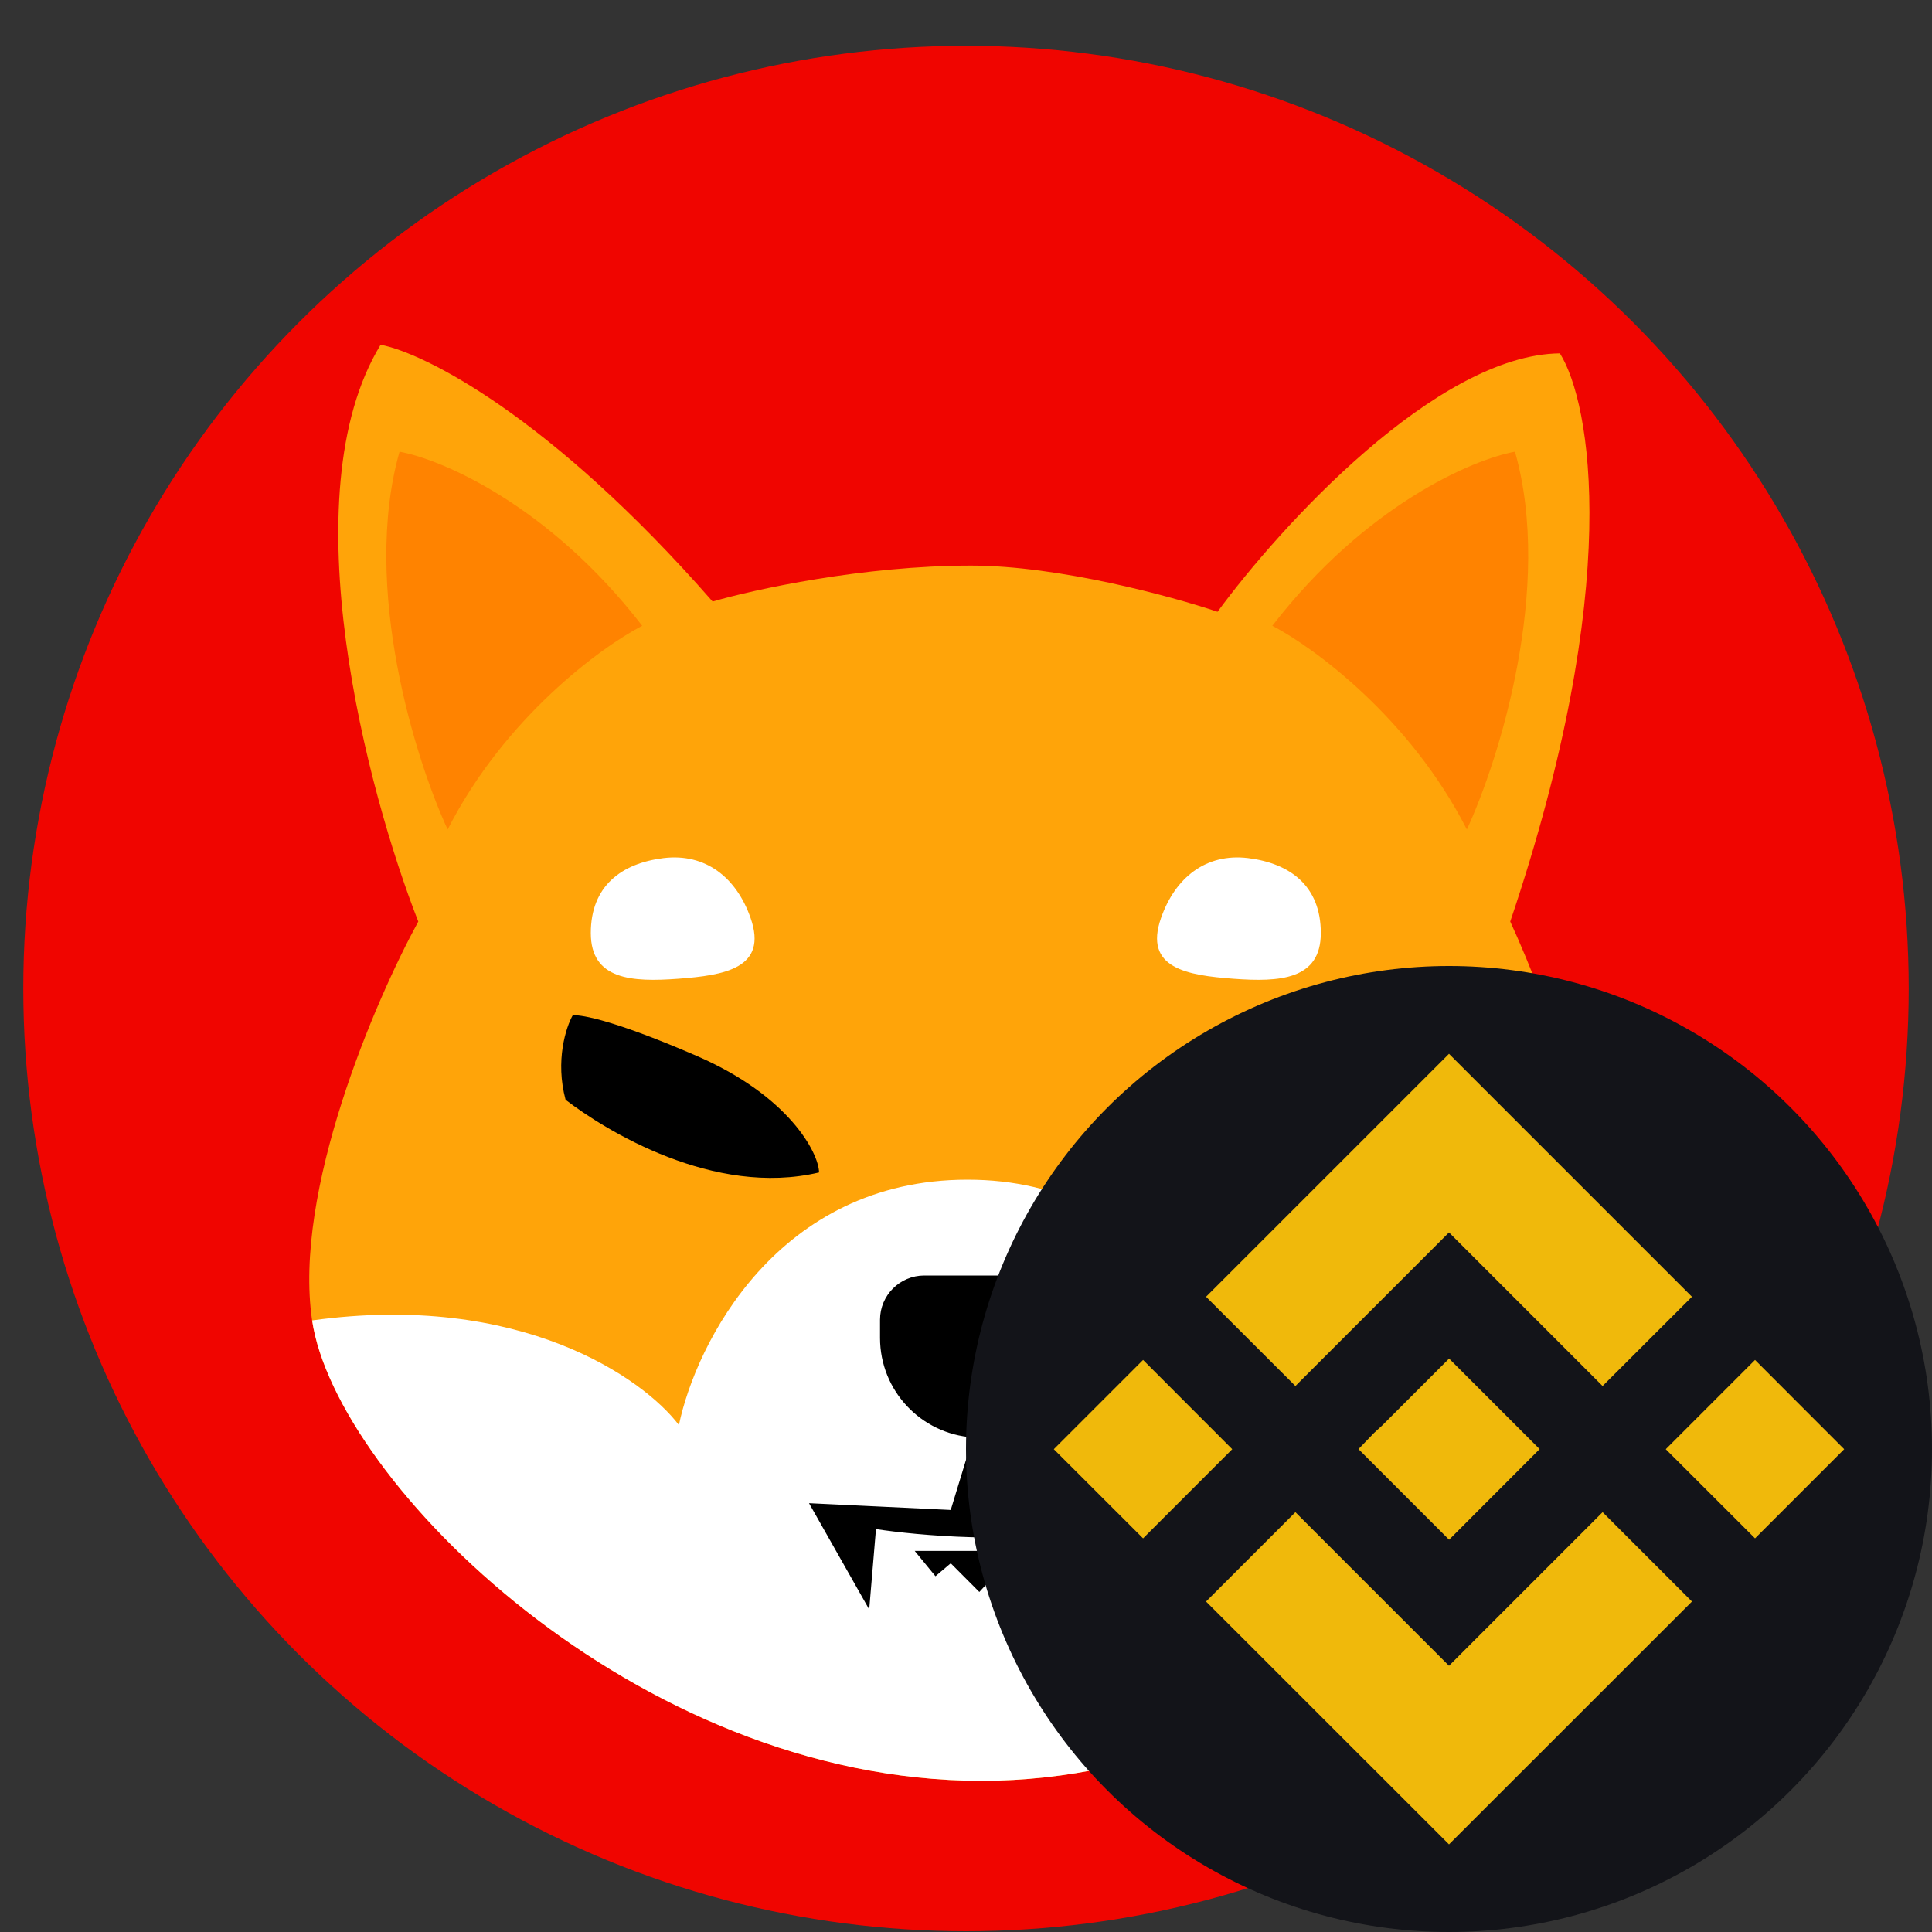 <svg width="20" height="20" viewBox="0 0 20 20" fill="none" xmlns="http://www.w3.org/2000/svg">
<rect x="0" y="0" width="20" height="20" fill="#333333" stroke="none"/>
<circle cx="10" cy="10.233" r="9.759" fill="#F00500"/>
<path d="M12.604 6.333C12.132 6.174 10.96 5.855 10.053 5.855C8.933 5.855 7.802 6.103 7.377 6.227C5.69 4.299 4.383 3.652 3.94 3.569C2.99 5.128 3.804 8.2 4.33 9.54C3.881 10.361 3.033 12.336 3.231 13.669C3.479 15.334 6.58 18.435 10.159 18.435C13.738 18.435 16.449 15.263 16.626 13.669C16.768 12.393 16.024 10.385 15.634 9.54C16.811 6.053 16.467 4.166 16.148 3.658C14.872 3.672 13.254 5.447 12.604 6.333Z" fill="#FFA409"/>
<path d="M7.77 9.503C7.624 9.086 7.306 8.83 6.869 8.883C6.432 8.937 6.116 9.173 6.116 9.659C6.116 10.145 6.544 10.167 7.021 10.132C7.498 10.096 7.953 10.025 7.77 9.503Z" fill="white"/>
<path d="M10.159 18.435C13.738 18.435 16.449 15.263 16.626 13.669C15.902 13.457 14.127 13.379 12.821 14.752C12.705 13.905 11.981 12.212 10.015 12.212C8.05 12.212 7.205 13.905 7.028 14.752C6.66 14.267 5.386 13.371 3.231 13.669C3.479 15.334 6.58 18.435 10.159 18.435Z" fill="white"/>
<path d="M12.92 8.883C12.483 8.83 12.165 9.086 12.019 9.503C11.836 10.025 12.291 10.096 12.768 10.132C13.245 10.167 13.673 10.145 13.673 9.659C13.673 9.173 13.357 8.937 12.92 8.883Z" fill="white"/>
<path d="M4.634 8.587C4.302 7.868 3.738 6.079 4.136 4.676C4.571 4.755 5.681 5.226 6.648 6.478C6.222 6.699 5.222 7.43 4.634 8.587Z" fill="#FF8300"/>
<path d="M15.185 8.587C15.517 7.868 16.081 6.079 15.683 4.676C15.248 4.755 14.138 5.226 13.171 6.478C13.597 6.699 14.597 7.43 15.185 8.587Z" fill="#FF8300"/>
<path d="M8.479 12.137C8.475 11.935 8.169 11.345 7.213 10.931C6.257 10.517 5.978 10.506 5.929 10.51C5.859 10.633 5.746 10.981 5.855 11.385C6.266 11.701 7.39 12.396 8.479 12.137Z" fill="black"/>
<path d="M11.491 12.137C11.495 11.935 11.801 11.345 12.758 10.931C13.714 10.517 13.992 10.506 14.042 10.51C14.111 10.633 14.224 10.981 14.116 11.385C13.704 11.701 12.581 12.396 11.491 12.137Z" fill="black"/>
<path d="M10.316 14.868C10.804 14.786 11.175 14.361 11.175 13.85V13.662C11.175 13.409 10.97 13.204 10.718 13.204H9.568C9.315 13.204 9.11 13.409 9.11 13.662V13.85C9.11 14.396 9.534 14.843 10.071 14.88L9.842 15.631L8.375 15.561L8.998 16.661L9.068 15.829C9.496 15.895 10.538 15.987 11.273 15.829L11.378 16.661C11.564 16.294 11.931 15.561 11.908 15.561C11.884 15.561 11.002 15.607 10.563 15.631L10.319 14.868H10.316Z" fill="black"/>
<path d="M10.749 16.055H9.469L9.684 16.317L9.842 16.183L10.138 16.48L10.412 16.183L10.563 16.317L10.749 16.055Z" fill="black"/>
<circle cx="15" cy="15" r="5" fill="#131419"/>
<path fill-rule="evenodd" clip-rule="evenodd" d="M13.41 14.348L15 12.758L16.59 14.348L17.515 13.424L15 10.909L12.485 13.424L13.41 14.348ZM11.833 14.078L10.909 15.002L11.833 15.925L12.756 15.002L11.833 14.078ZM15 17.244L13.41 15.654L12.485 16.579L15 19.093L17.515 16.579L16.59 15.654L15 17.244ZM18.168 14.078L17.244 15.002L18.168 15.925L19.091 15.002L18.168 14.078ZM15.001 14.064L15.938 15.001L15.001 15.939L14.063 15.001L14.225 14.833L14.309 14.756L15.001 14.064Z" fill="#F0B90B"/>
</svg>
